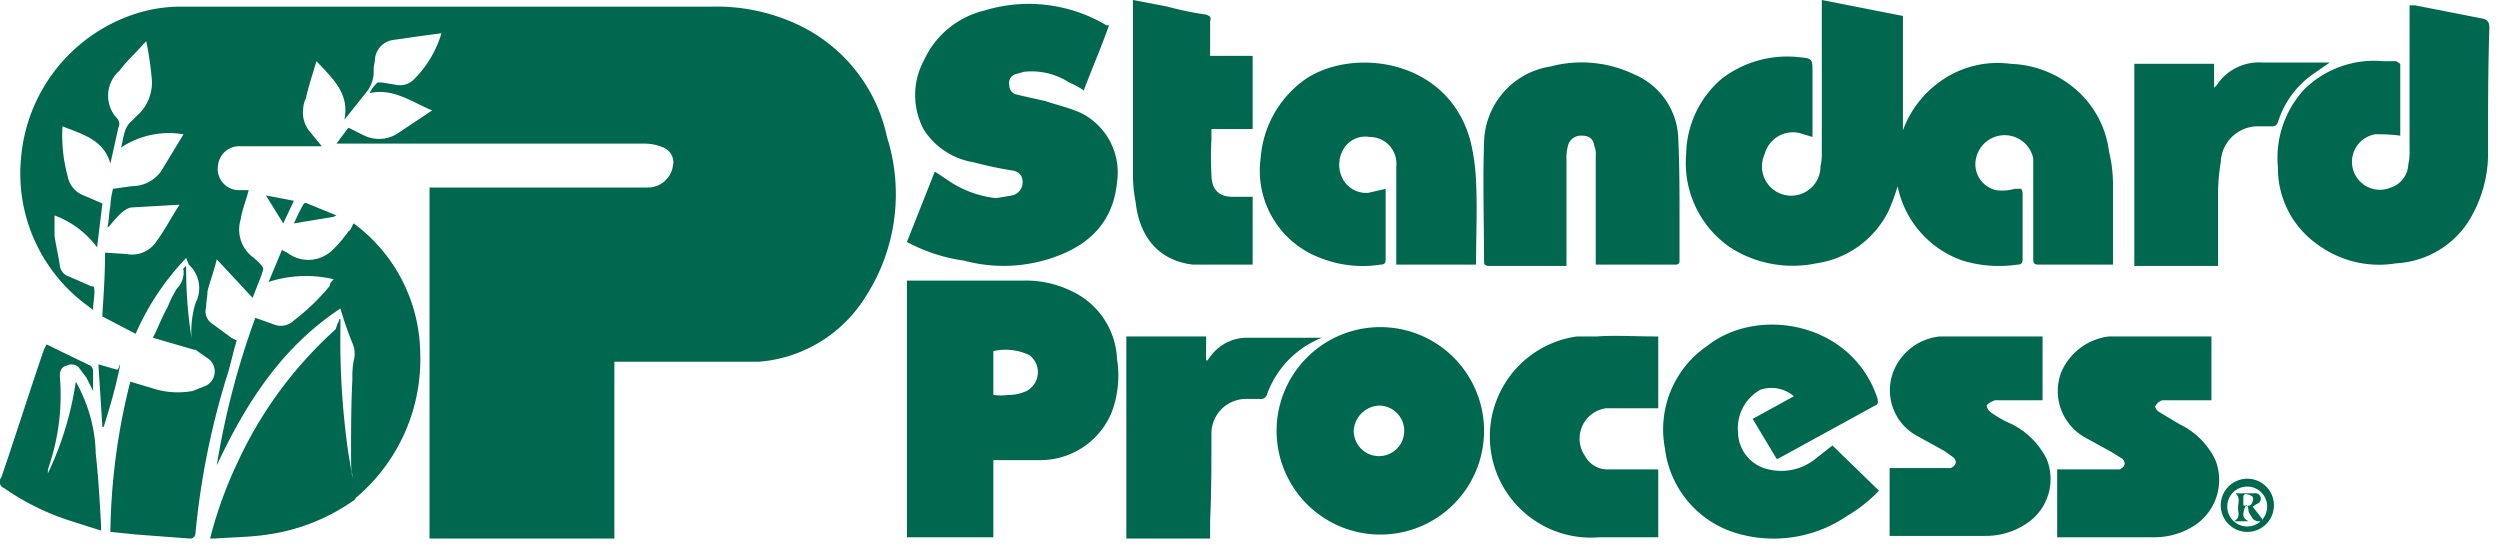 <svg xmlns="http://www.w3.org/2000/svg" viewBox="0 0 188 41"><defs><style>.a{fill:#00684e}</style></defs><path class="a" d="M80.6 21.9a7.8 7.8 0 0 0-3.6-.8h-8.8v19.3h6.5v-5.8h3.4a5.8 5.8 0 0 0 5.5-3.6 7.8 7.8 0 0 0 .4-4 5.9 5.9 0 0 0-3.4-5.1zm-3.4 7.5a3.2 3.2 0 0 1-1.4.3 4 4 0 0 1-1.1 0v-3.3a4.2 4.2 0 0 1 2.7.3 1.6 1.6 0 0 1-.2 2.7zm-1.1-14.7l-1.2.2a7.9 7.9 0 0 1-3.7-1.4l-.9-.6-2.1 5.3.4.2a12.7 12.7 0 0 0 3.9 1.2 11.4 11.4 0 0 0 6.6-.2c2.7-.9 4.6-2.6 4.9-5.7a5 5 0 0 0-2.7-5.2c-.9-.4-1.8-.6-2.7-.9l-2.2-.5a.7.7 0 0 1-.5-.7.7.7 0 0 1 .4-.8l.7-.2a5.2 5.2 0 0 1 3.4.8 6 6 0 0 1 1.1.6c.6-1.6 1.3-3.2 1.9-4.9h-.2A11.4 11.4 0 0 0 74 .8a6.7 6.7 0 0 0-4.5 3.7 5.5 5.5 0 0 0 0 5.3 5.5 5.5 0 0 0 3.7 2.4 28 28 0 0 0 2.8.6q.9.1.9.9a1 1 0 0 1-.8 1zM186.7 1.4l-5.1-1h-.4v10.8a4.9 4.9 0 0 1-.1 1.2 1.9 1.9 0 0 1-1.3 1.7 2.1 2.1 0 0 1-2.8-1.2 2.1 2.1 0 0 1 1.6-2.8 12.8 12.8 0 0 1 1.9.1V4.8l-.3-.2h-1a7.5 7.5 0 0 0-5.9 2.1 7.6 7.6 0 0 0-2 5.9 7 7 0 0 0 3 5.8 7.8 7.8 0 0 0 5.9 1.4 6.9 6.9 0 0 0 5.4-3.1 9.7 9.7 0 0 0 1.5-5.5c0-3 0-6 .1-9.1 0-.4-.1-.6-.5-.7zm-39.1 18.2a9.4 9.4 0 0 0 4.1.3c.3 0 .4-.1.4-.4v-4.9a.8.8 0 0 0-.1-.4h-.5a3.4 3.4 0 0 1-1.4.1 2 2 0 0 1-1.5-2.4 2.2 2.2 0 0 1 4.3 0v7.6c0 .3.1.4.4.4h5.6v-6a10.7 10.7 0 0 0-.3-2.5 7.4 7.4 0 0 0-2.9-5 7.9 7.9 0 0 0-4.5-1.6 7.4 7.4 0 0 0-5.4 1.4 7.8 7.8 0 0 0-2.7 3.6V1.2L137 0v11.5a3.8 3.8 0 0 1-.1 1 2.2 2.2 0 1 1-4.2-.9 2.2 2.2 0 0 1 2.6-1.6l1 .3V5.5c0-1.1 0-1.1-1-1.2a8.1 8.1 0 0 0-5.8 1.6 7.6 7.6 0 0 0-2.7 5.7 7.7 7.7 0 0 0 3.3 7 8.7 8.7 0 0 0 6.5 1.2 7.2 7.2 0 0 0 5.4-3.9 14.6 14.6 0 0 0 .7-1.9 7.5 7.5 0 0 0 4.9 5.6zm-48.3-.2a8.6 8.6 0 0 0 4.5.5c.3 0 .4-.1.4-.4v-5.3l-1.3.3a2 2 0 0 1-1.9-1 2.3 2.3 0 0 1 .1-2.4 1.9 1.9 0 0 1 1.9-.8 2 2 0 0 1 2 2.2v7.4h6v-.3c0-1.9.1-3.9 0-5.9a15.4 15.4 0 0 0-.4-3C109 4.4 101.7 3.5 98.1 6a8 8 0 0 0-3.3 5.9 7 7 0 0 0 4.5 7.5z"/><path class="a" d="M103.7 24.6L103.7 24.6 103.7 24.6 103.7 24.6z"/><path class="a" d="M103.7 24.6a7.8 7.8 0 1 0 7.9 7.9 7.8 7.8 0 0 0-7.9-7.9zm0 9.7a1.9 1.9 0 0 1-1.9-1.9 2 2 0 0 1 1.9-1.9 1.9 1.9 0 1 1 0 3.8zm32.7.3a4.1 4.1 0 0 1-3.4.7 2.9 2.9 0 0 1-2.3-2.8 3.3 3.3 0 0 1 1.7-3.2 2.6 2.6 0 0 1 2.5.5l-3.1 1.7 1.8 3h.1l7.3-4c.3-.1.2-.3.2-.5-1.9-5.8-9-7-12.8-4a7.6 7.6 0 0 0-3.2 7.7 7.6 7.6 0 0 0 5.4 6.4 9.8 9.8 0 0 0 8.3-1.3 11.2 11.2 0 0 0 2.4-1.9l-3.5-3.4zM117.8 20v-8a3.4 3.4 0 0 1 .1-1 1 1 0 0 1 1-.8c.6 0 .9.2 1 .8a1.5 1.5 0 0 1 .1.7v8.2h6c.3 0 .3-.2.3-.3v-3.1c0-2.1 0-4.1-.1-6.2a5.4 5.4 0 0 0-3.3-4.7 9.1 9.1 0 0 0-6.3-.6 5.9 5.9 0 0 0-5 5.8c-.1 2.9 0 5.9 0 8.9 0 .2.1.3.4.3h5.8zm33.5 11.9a8.3 8.3 0 0 1-1.6-.9.7.7 0 0 1-.3-.5c.1-.2.4-.3.6-.4h3.6v-4.8h-7.7a4.2 4.2 0 0 0-3.5 2.6 3.9 3.9 0 0 0 1.8 4.9l2 1.1.7.5c.3.3.2.6-.2.8h-4.6v5.1h7.2a5.5 5.5 0 0 0 3.2-1 4 4 0 0 0 1.4-4.8 5.9 5.9 0 0 0-2.6-2.6zm12.6 0l-1.5-.9c-.2-.1-.4-.4-.3-.5a1 1 0 0 1 .5-.4h3.7v-4.8h-7.7A4.5 4.5 0 0 0 155 28a4 4 0 0 0 1.8 4.9l2 1.1.8.5c.3.3.2.6-.2.8h-4.7v5.1h7.3a5.5 5.5 0 0 0 3.2-1 4.1 4.1 0 0 0 1.4-4.8 5.7 5.7 0 0 0-2.7-2.7zM85.4 15.2c.3 2.7 1.8 4.4 4.3 4.7h4.5v-5.1h-1.5c-1.1 0-1.6-.6-1.6-1.7a22.6 22.6 0 0 1 0-2.6v-.8h3.1V4.2H91V1.6c.1-.3 0-.4-.3-.5a24.7 24.7 0 0 1-2.9-.6L85.2 0v13.4a11 11 0 0 0 .2 1.8z"/><path class="a" d="M124 35.3h-3.1a1.9 1.9 0 0 1-1.7-1 2.3 2.3 0 0 1 1.6-3.6h3.9v-5.4h-.3c-1.5 0-2.9-.1-4.3 0h-1.5a7.6 7.6 0 0 0 1.7 15.1h4.4v-5.1zm-24.6-9.9h-5.5a3.4 3.4 0 0 0-2.8 1.3l-.3.4h-.1v-1.8h-6v15.2H91v-1.3c.1-2.2.1-4.4.1-6.6a2.6 2.6 0 0 1 2.6-2.6h1a.5.5 0 0 0 .6-.4 7.2 7.2 0 0 1 4.1-4.2zm74.5-19.8l1.3-.9h-5.1a3.8 3.8 0 0 0-3.4 1.7l-.2.2V4.8h-6V20h6.3v-5.7a14.9 14.9 0 0 1 .2-2.1 2.8 2.8 0 0 1 2.7-2.7h1.2c.2 0 .3-.1.4-.3a6.9 6.9 0 0 1 2.6-3.6zM8.8 27.8l-1.4-.4.3 4.7h.1c.4-1.3.8-2.6 1.1-4s0-.2-.1-.3zm15.6-17z"/><path class="a" d="M60.3 2A14.4 14.4 0 0 0 53.5.5H13.4a11.2 11.2 0 0 0-3.1.5 12.5 12.5 0 0 0-8.7 10.7 12.3 12.3 0 0 0 5 11.3l.4.3c0-.5.1-.9.1-1.4s-.1-.3-.3-.4l-1.6-.7a1 1 0 0 1-.7-.8c-.1-.8-.3-1.5-.4-2.3v-1.5a7 7 0 0 1 3.2 2.4l.4-3.3-1.4-.6a1.9 1.9 0 0 1-1.2-1.4 11.7 11.7 0 0 1-.4-3.8c1.5.6 3.1 1 3.6 2.8l.6-2.7a.6.6 0 0 0-.1-.7A2.5 2.5 0 0 1 9 5.3c.5-.7 1.2-1.3 1.8-2l.2-.2a25.1 25.1 0 0 1 .4 2.7 3.3 3.3 0 0 1-1.1 2.9l-.4.4c-.6.5-.6 1.3-.8 2a6.5 6.5 0 0 1 4.7-1l-1.7 2.8A2.7 2.7 0 0 1 9.9 14l-1.4.2a5.9 5.9 0 0 0-.2 1.3c-.1.5-.1 1-.2 1.5s.9-1.3 1.8-1.4l3.5-.2h.1c-.6.9-1.1 1.9-1.7 2.7a2.2 2.2 0 0 1-2.3 1L7.9 19c0 1.6-.1 3.1-.2 4.6v.2l2.5 1.3a19.6 19.6 0 0 1 3.8-5.7l.2.5a2.4 2.4 0 0 1 .5 2.9 7.4 7.4 0 0 0-.3 2.6A32.7 32.7 0 0 1 14 20c-.1.1-.3.2-.2.3a1.7 1.7 0 0 1-.5 1.4 9.1 9.1 0 0 0-.7 1.4c-.4.7-.7 1.5-1.1 2.3l3.1.9h.1l1 .7a1.2 1.2 0 0 1-.2 2l-1 .4a6.2 6.2 0 0 1-2.7-.1l-2-.6A48.1 48.1 0 0 0 8.3 40l2 .2 4 .3a.4.4 0 0 0 .4-.4A58.1 58.1 0 0 1 17 28.5c.3-.9.5-1.9.8-2.9l-.4-.2-1.5-1.1a1.1 1.1 0 0 1-.4-1.2c0-.4.1-.8.1-1.1s.5-1.6.7-2.5l2.7 2.9.5-1.3a4.7 4.7 0 0 0 .3-.9c-.1-.3-.5-.6-.7-.8a2.6 2.6 0 0 1-1-2.9c.1-.7.4-1.4.6-2.2h-.8a1.6 1.6 0 0 1-1.5-1.9 1.6 1.6 0 0 1 1.7-1.4h6.1l-.9-1.1a2.2 2.2 0 0 1-.5-1.7 1.9 1.9 0 0 1 .2-.8c.2-.9.5-1.8.8-2.8C25 5.9 26.3 7 25.9 9l1.6-2a2.5 2.5 0 0 0 .6-1.8c0-.3.1-.5.1-.8A1.6 1.6 0 0 1 29.6 3l2.1-.3 1.5-.2A8.2 8.2 0 0 1 31.1 6a1.5 1.5 0 0 1-1.2.4l-1.2-.2h-.3a2.4 2.4 0 0 0-.6.8c1.8-.4 3.2.7 4.7 1.3l-2.7 1.8a2.6 2.6 0 0 1-2.4.1l-1.2-.6-.9 1.2h23.2a3.5 3.5 0 0 1 1.4.3 1.2 1.2 0 0 1 .7 1.4 1.9 1.9 0 0 1-1.9 1.6H32.3v26.4h13.9V27.2h10.9a10.4 10.4 0 0 0 8-4.9 14.2 14.2 0 0 0 1.6-12A12.1 12.1 0 0 0 60.3 2z"/><path class="a" d="M26.6 16.8c-.2.3-.2.5-.4.6a9.3 9.3 0 0 1-1.3 1.5 2.6 2.6 0 0 1-3.3.1l-.4-.2-1 2.4a9.1 9.1 0 0 1 4.9-.2c-.2.2-.3.3-.3.5a16.6 16.6 0 0 1-2.7 2.6 1.4 1.4 0 0 1-1.5.3l-1.4-.5A60.4 60.4 0 0 0 16.3 35c2.2-4.7 4.9-8.9 9.3-11.8a26.7 26.7 0 0 0 .9 2.6 1.9 1.9 0 0 1 .1 1.3 6.6 6.6 0 0 0-.1 1.4c-.1 1.9-.1 3.8-.1 5.7s.1 1.1.1 1.7l-.3-1.8a59.4 59.4 0 0 1-.6-9.4V24h-.1a.4.4 0 0 1-.1.3c-.1.2-.1.4-.2.5a30.7 30.7 0 0 0-7.3 9.9 31 31 0 0 0-2.1 5.8h.3c1.3-.1 2.7-.1 4-.3a14.8 14.8 0 0 0 6.4-2.5c.2-.1.2-.2.3-.3a13.6 13.6 0 0 0 4.8-10.9 12.3 12.3 0 0 0-5-9.7zM7.2 34.1a11.3 11.3 0 0 0-1-4.4 9.3 9.3 0 0 0-.5-1 24 24 0 0 1-2.1 6.9v-.3a16.7 16.7 0 0 0 .9-7c0-.4.1-.7.5-.8a.8.8 0 0 1 .9.1l.6.8.5 1v-1.5a.5.5 0 0 0-.2-.4l-3.3-1.6-.2.4c-1.1 3.2-2.1 6.4-3.2 9.6a.5.5 0 0 0 .2.8 18.6 18.6 0 0 0 5.1 2.5l2.2.7v-.4c-.1-1.8-.2-3.6-.4-5.4z"/><path class="a" d="M22.1 15.1L20 14.7 21.3 16.8 22.1 15.1z"/><path class="a" d="M25.3 16.2l-2.2-.9a.2.2 0 0 0-.3.1c-.3.5-.5 1-.7 1.4l3-.5zM169 36a2 2 0 1 0 2 2 2 2 0 0 0-2-2zm1.1 3l-.7-.9.3-.2a.4.4 0 0 0-.2-.8h-1.4c.4.3.2.7.2 1.1s.2.7-.3 1h1.1c-.4-.2-.5-.4-.3-1s.3.2.3.3l.3.5a.7.7 0 0 0 .6.2 1.5 1.5 0 1 1 .1-.1zm-1.4-1v-.6c0-.2.1-.3.4-.2s.4.2.3.5-.2.4-.7.3z"/></svg>